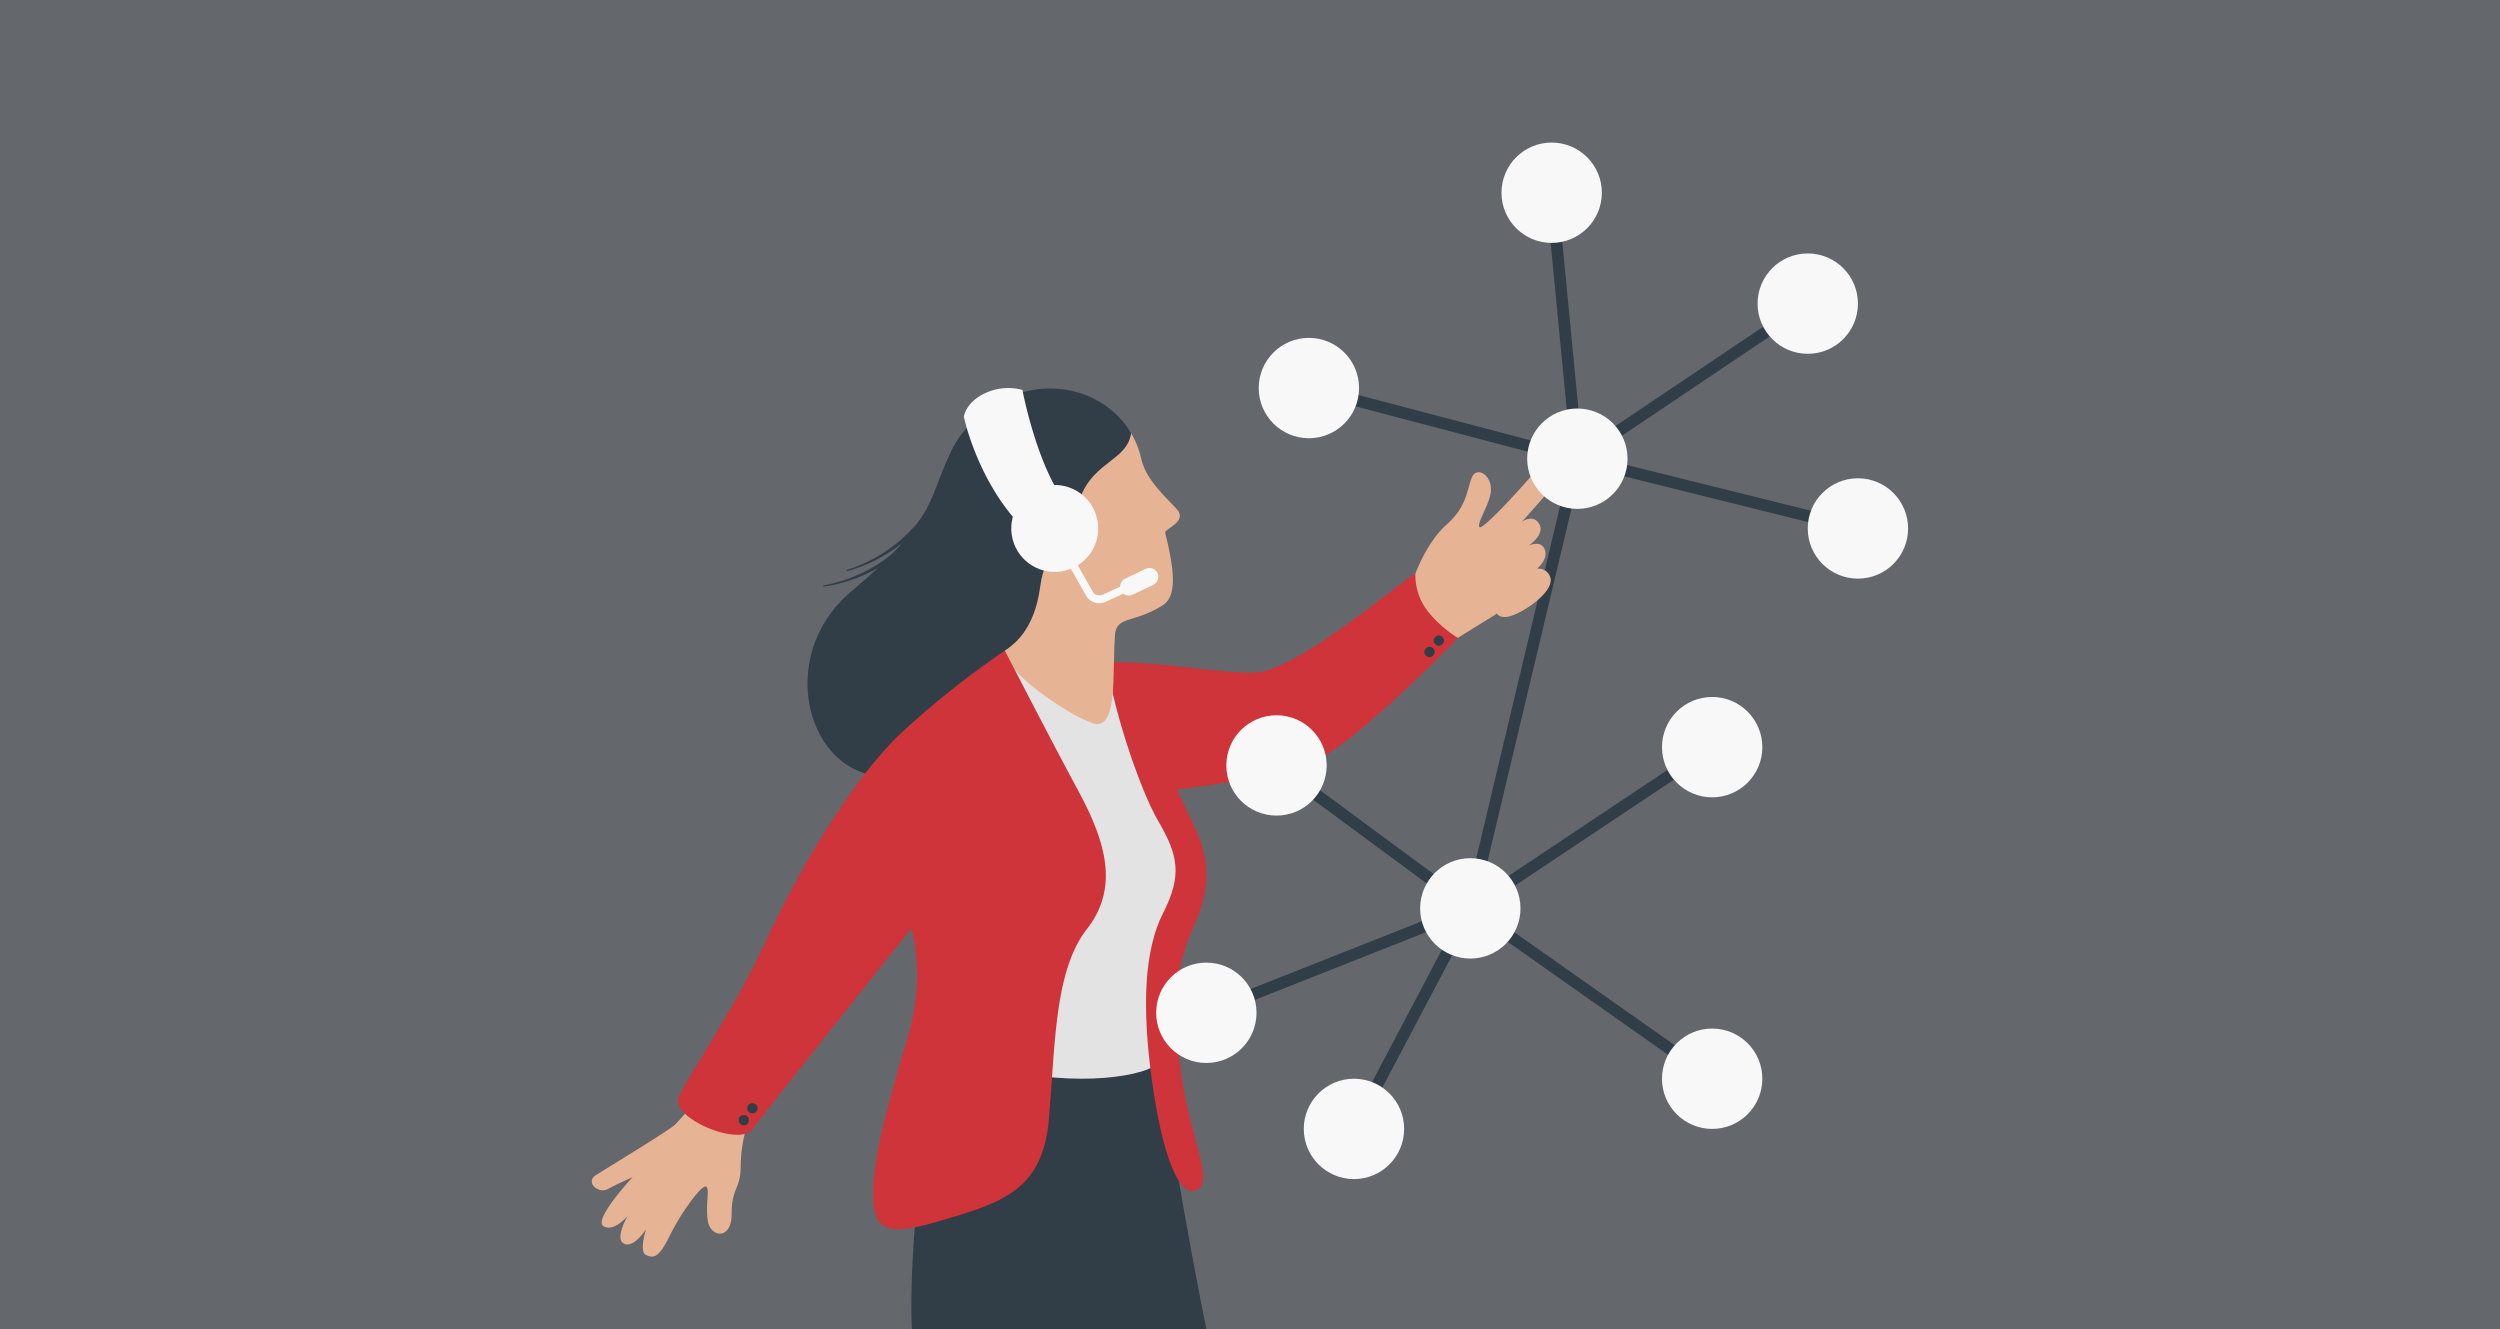 <svg xmlns="http://www.w3.org/2000/svg" width="790" height="420" viewBox="0 0 790 420"><rect x="0" y="0" width="790" height="420" fill="#808080" stroke="none"/><defs><style>.a{fill:#64686d;}.b{fill:#313e48;}.c{fill:#e3e3e3;}.d{fill:#ce3439;}.e{fill:#e6b394;}.f{fill:#f8f8f8;}</style></defs><g transform="translate(-319 -8047)"><rect class="a" width="790" height="419.994" transform="translate(319 8047)"/><g transform="translate(506 8092.046)"><g transform="translate(274.732 97.656)"><path class="b" d="M1083.516,348.5l35.347-148.493,90.472,22.5-.893,3.588L1121.6,204.5l-32.305,135.71L1161.8,291.87l2.051,3.076Z" transform="translate(-1083.516 -200.01)"/></g><path class="b" d="M850.017,198.992c-7.865,14.736-3.683,21.108-31.961,44.9s-9.658,70.692,23.3,55.558S877.7,257.836,877.7,257.836Z" transform="translate(-736.019 -102.088)"/><path class="b" d="M854.013,471.109c-6.944,45.549-5.278,69.29-5.278,69.29h93.043s-13.358-66.191-14.039-88.155-65.673-1.134-65.673-1.134Z" transform="translate(-747.576 -165.445)"/><path class="c" d="M879.766,416.4c25.552,6.666,48.523,2.5,51.2-1.666s3.234-35,3.234-35l4.722-22.029-1.169-12.688-12.818-27.5,1.188-23.053-22.474-11.109-21.178,1.248-17.151,57.91,16.109,58.6Z" transform="translate(-751.943 -124.071)"/><path class="d" d="M932.421,280.029c.694,11.214,9.712,39.512,16.027,50.27s7.557,17.17,1.557,28.962-6.827,29.583-3.517,53.373,8.689,37.03,14.274,34.134-2.9-17.223-5.528-39.927c-2.54-21.928-.818-31.622,4.975-44.655s3.257-22.433-.274-30.026-5.625-11.833-5.625-11.833,31.9-3.682,44.1-9.267,42.2-35.789,44.684-38.685-7.24-24.618-14.274-19.86-37.444,30.617-49.857,30.824S949.8,279.822,932.421,280.029Z" transform="translate(-769.423 -115.859)"/><path class="e" d="M1063.959,240.028a18.54,18.54,0,0,0,4.186,12.262,37.868,37.868,0,0,0,9.216,8.046l12.39-7.679s1.287,2.942,7.907-.827,10.2-8.366,8.734-11.124a3.827,3.827,0,0,0-4.046-2.207s3.677-2.85,2.482-6.068-5.148-1.2-5.148-1.2,5.424-3.586,3.4-6.9-5.517-.644-5.517-.644,7.815-8.642,10.3-11.768-1.747-9.47-5.884-4.413-16.861,18.925-17.78,17.822,2.917-6.794,3.526-10.675c.885-5.632-4.412-8.849-5.974-4.9s-1.537,9.12-7.881,14.728S1063.959,240.028,1063.959,240.028Z" transform="translate(-803.686 -103.816)"/><path class="e" d="M745.248,476.7l15.69,8.744a45.8,45.8,0,0,0-1.88,12.667c-.081,7.273-2.86,6.456-2.86,14.873s-6.7,7.436-7.518,2.206.817-10.786-.736-10.868-7.681,8.172-11.277,15.526-5.23,7.109-7.518,6.129,0-8.144,0-8.144-3.841,6.1-6.946,4.549,1.144-8.744,1.144-8.744-4.495,5.312-7.682,3.187,9.234-15.445,9.234-15.445-4.821,2.125-7.844,3.759-7.118-2.2-3.849-4.327,22.889-13.978,25.1-16.021A105.815,105.815,0,0,0,745.248,476.7Z" transform="translate(-712.001 -174.437)"/><path class="e" d="M888.515,260.078c.112-3.042.148-4.742.085-5.6-.285-3.1,30.463-79,39.824-63.115a27.851,27.851,0,0,1,3.16,7.994c1.526,6.724,7.5,11.9,11.2,15.949s-3.913,6.266-3.591,7.58c2.634,10.763,4.079,19.818-.83,22.9-8.621,5.409-13.719,3.512-14.872,8.222-.335,1.37-.4,6.09-.628,14.638s-1.265,14.338-4.975,14.653C913.806,283.641,888.236,267.686,888.515,260.078Z" transform="translate(-757.984 -99.532)"/><path class="b" d="M921.6,187.175a23.248,23.248,0,0,0-12.535,5.4c-9.558,8.615-2.743,14.71-8.7,23.062-5.617,7.878-11.305,5.844-12.834,16.159s-.3,14.277-5.759,18.491a22.943,22.943,0,0,0-3.416-9.327c-8.108-12.583-27.023-37.031-7.383-56.877C888.031,166.851,912.246,171.287,921.6,187.175Z" transform="translate(-751.168 -95.33)"/><path class="b" d="M925.588,190.189c-1.4,9.4-13.74,8.912-17.045,23.684s-9.823,10.884-11.714,24.975-8.88,18.493-11.146,20.043-8.043-11.938-8.043-11.938l20.311-58.348,14.48-3.984Z" transform="translate(-755.152 -98.344)"/><path class="f" d="M902.189,207.819c-8.548-12.355-12.679-34.377-12.679-34.377a17.27,17.27,0,0,0-11.9,1.093c-6.185,2.968-6.6,7.434-6.6,7.434s4.1,19.767,17.936,34.327S902.189,207.819,902.189,207.819Z" transform="translate(-753.427 -95.279)"/><path class="f" d="M938.02,256.8h0a2.773,2.773,0,0,0,3.694,1.395l6.458-3.061a2.838,2.838,0,0,0,1.434-3.72h0a2.773,2.773,0,0,0-3.694-1.395l-6.458,3.061A2.838,2.838,0,0,0,938.02,256.8Z" transform="translate(-770.819 -115.317)"/><path class="f" d="M924.024,256.795a4.9,4.9,0,0,0,1.641-.426l11.095-5.045a1.23,1.23,0,0,0-1.018-2.24l-11.1,5.044a2.365,2.365,0,0,1-3.056-1l-10.372-18.379a1.23,1.23,0,1,0-2.143,1.21l10.372,18.379A4.809,4.809,0,0,0,924.024,256.795Z" transform="translate(-763.299 -111.242)"/><circle class="f" cx="13.741" cy="13.741" r="13.741" transform="translate(129.635 111.95) rotate(-14.04)"/><path class="d" d="M852.123,285.055a281.649,281.649,0,0,0-32.9,26.176c-15.309,14.481-32.272,43.236-42.616,65.579s-24.46,42.417-27.5,49.15,19.082,15.917,23.157,10.429,50.271-63.51,50.271-63.51,4.551,14.274-.621,32.478-10.964,36.409-11.378,50.063,4.352,14.895,22.242,9.516,31.13-9.1,33.2-31.238,1.5-47.157,12.04-60.595,5.688-28.212-2.794-43.934S852.123,285.055,852.123,285.055Z" transform="translate(-721.592 -124.512)"/><g transform="translate(193.522 238.442)"><path class="b" d="M1022.662,464.505l-3.27-1.725,34.436-65.269-78.769,31.158L973.7,425.23l88.064-34.834Z" transform="translate(-973.698 -390.396)"/></g><g transform="translate(215.277 195.336)"><path class="b" d="M1140.82,434.113l-76.426-53.834-61.277-45.2,2.2-2.975,61.244,45.176,76.393,53.811Z" transform="translate(-1003.117 -332.104)"/></g><g transform="translate(226.138 15.677)"><path class="b" d="M1105.205,175.837l-87.4-23,.94-3.575,82.272,21.648L1093.152,89.5l3.68-.355Z" transform="translate(-1017.803 -89.148)"/></g><g transform="translate(310.41 49.369)"><rect class="b" width="87.76" height="3.697" transform="matrix(0.83, -0.558, 0.558, 0.83, 0, 48.997)"/></g><g transform="translate(178.348 0)"><circle class="f" cx="15.855" cy="15.855" r="15.855" transform="translate(117.242 84.046)"/><circle class="f" cx="15.855" cy="15.855" r="15.855" transform="translate(205.901 106.092)"/><circle class="f" cx="15.855" cy="15.855" r="15.855" transform="translate(190.047 35.044)"/><circle class="f" cx="15.855" cy="15.855" r="15.855" transform="translate(109.123)"/><circle class="f" cx="15.855" cy="15.855" r="15.855" transform="translate(32.405 61.723)"/><circle class="f" cx="15.855" cy="15.855" r="15.855" transform="translate(22.172 180.97)"/><circle class="f" cx="15.855" cy="15.855" r="15.855" transform="translate(159.842 175.199)"/><circle class="f" cx="15.855" cy="15.855" r="15.855" transform="translate(83.416 226.145)"/><circle class="f" cx="15.855" cy="15.855" r="15.855" transform="translate(0 259.139)"/><circle class="f" cx="15.855" cy="15.855" r="15.855" transform="translate(46.648 295.833)"/><circle class="f" cx="15.855" cy="15.855" r="15.855" transform="translate(159.842 279.978)"/></g><g transform="translate(46.432 303.547)"><circle class="b" cx="1.615" cy="1.615" r="1.615" transform="translate(0 3.763)"/><circle class="b" cx="1.615" cy="1.615" r="1.615" transform="translate(2.714)"/></g><g transform="translate(262.451 155.117)"><circle class="b" cx="1.615" cy="1.615" r="1.615" transform="translate(0 6.082) rotate(-51.027)"/><circle class="b" cx="1.615" cy="1.615" r="1.615" transform="matrix(0.629, -0.777, 0.777, 0.629, 2.963, 2.512)"/></g><path class="b" d="M846.471,216.5l-1.134,2.789a21.376,21.376,0,0,1-1.227,2.749l-1.422,2.658-.357.665-.423.623-.846,1.248a43.063,43.063,0,0,1-3.7,4.768c-.666.756-1.422,1.429-2.129,2.149-.364.35-.71.72-1.088,1.054l-1.171.964a47.275,47.275,0,0,1-21.85,10.186l-.016,0a.205.205,0,0,0,.061.406,48.1,48.1,0,0,0,22.6-9.608l1.238-.951c.4-.33.771-.7,1.158-1.045.755-.716,1.559-1.387,2.275-2.143a44.587,44.587,0,0,0,4.007-4.805l.924-1.267.462-.634.395-.677,1.577-2.715a22.8,22.8,0,0,0,1.377-2.816l1.282-2.87a1.059,1.059,0,1,0-1.935-.864l-.013.029Z" transform="translate(-737.775 -106.45)"/><path class="b" d="M852.46,204.183l-.777,2.908a21.326,21.326,0,0,1-.875,2.881l-1.079,2.814-.272.7-.342.671-.684,1.344a43.074,43.074,0,0,1-3.078,5.192c-.567.833-1.233,1.594-1.845,2.4-.317.392-.615.8-.948,1.181l-1.041,1.1a47.273,47.273,0,0,1-20.411,12.829l-.016,0a.206.206,0,0,0,.112.4,48.1,48.1,0,0,0,21.225-12.349l1.11-1.1c.357-.378.678-.788,1.019-1.182.66-.8,1.374-1.569,1.99-2.409a44.528,44.528,0,0,0,3.377-5.267l.759-1.373.379-.687.308-.72,1.225-2.889a22.9,22.9,0,0,0,1.016-2.967l.913-3.007a1.059,1.059,0,1,0-2.027-.617l-.009.03Z" transform="translate(-740.382 -103.208)"/></g></g></svg>